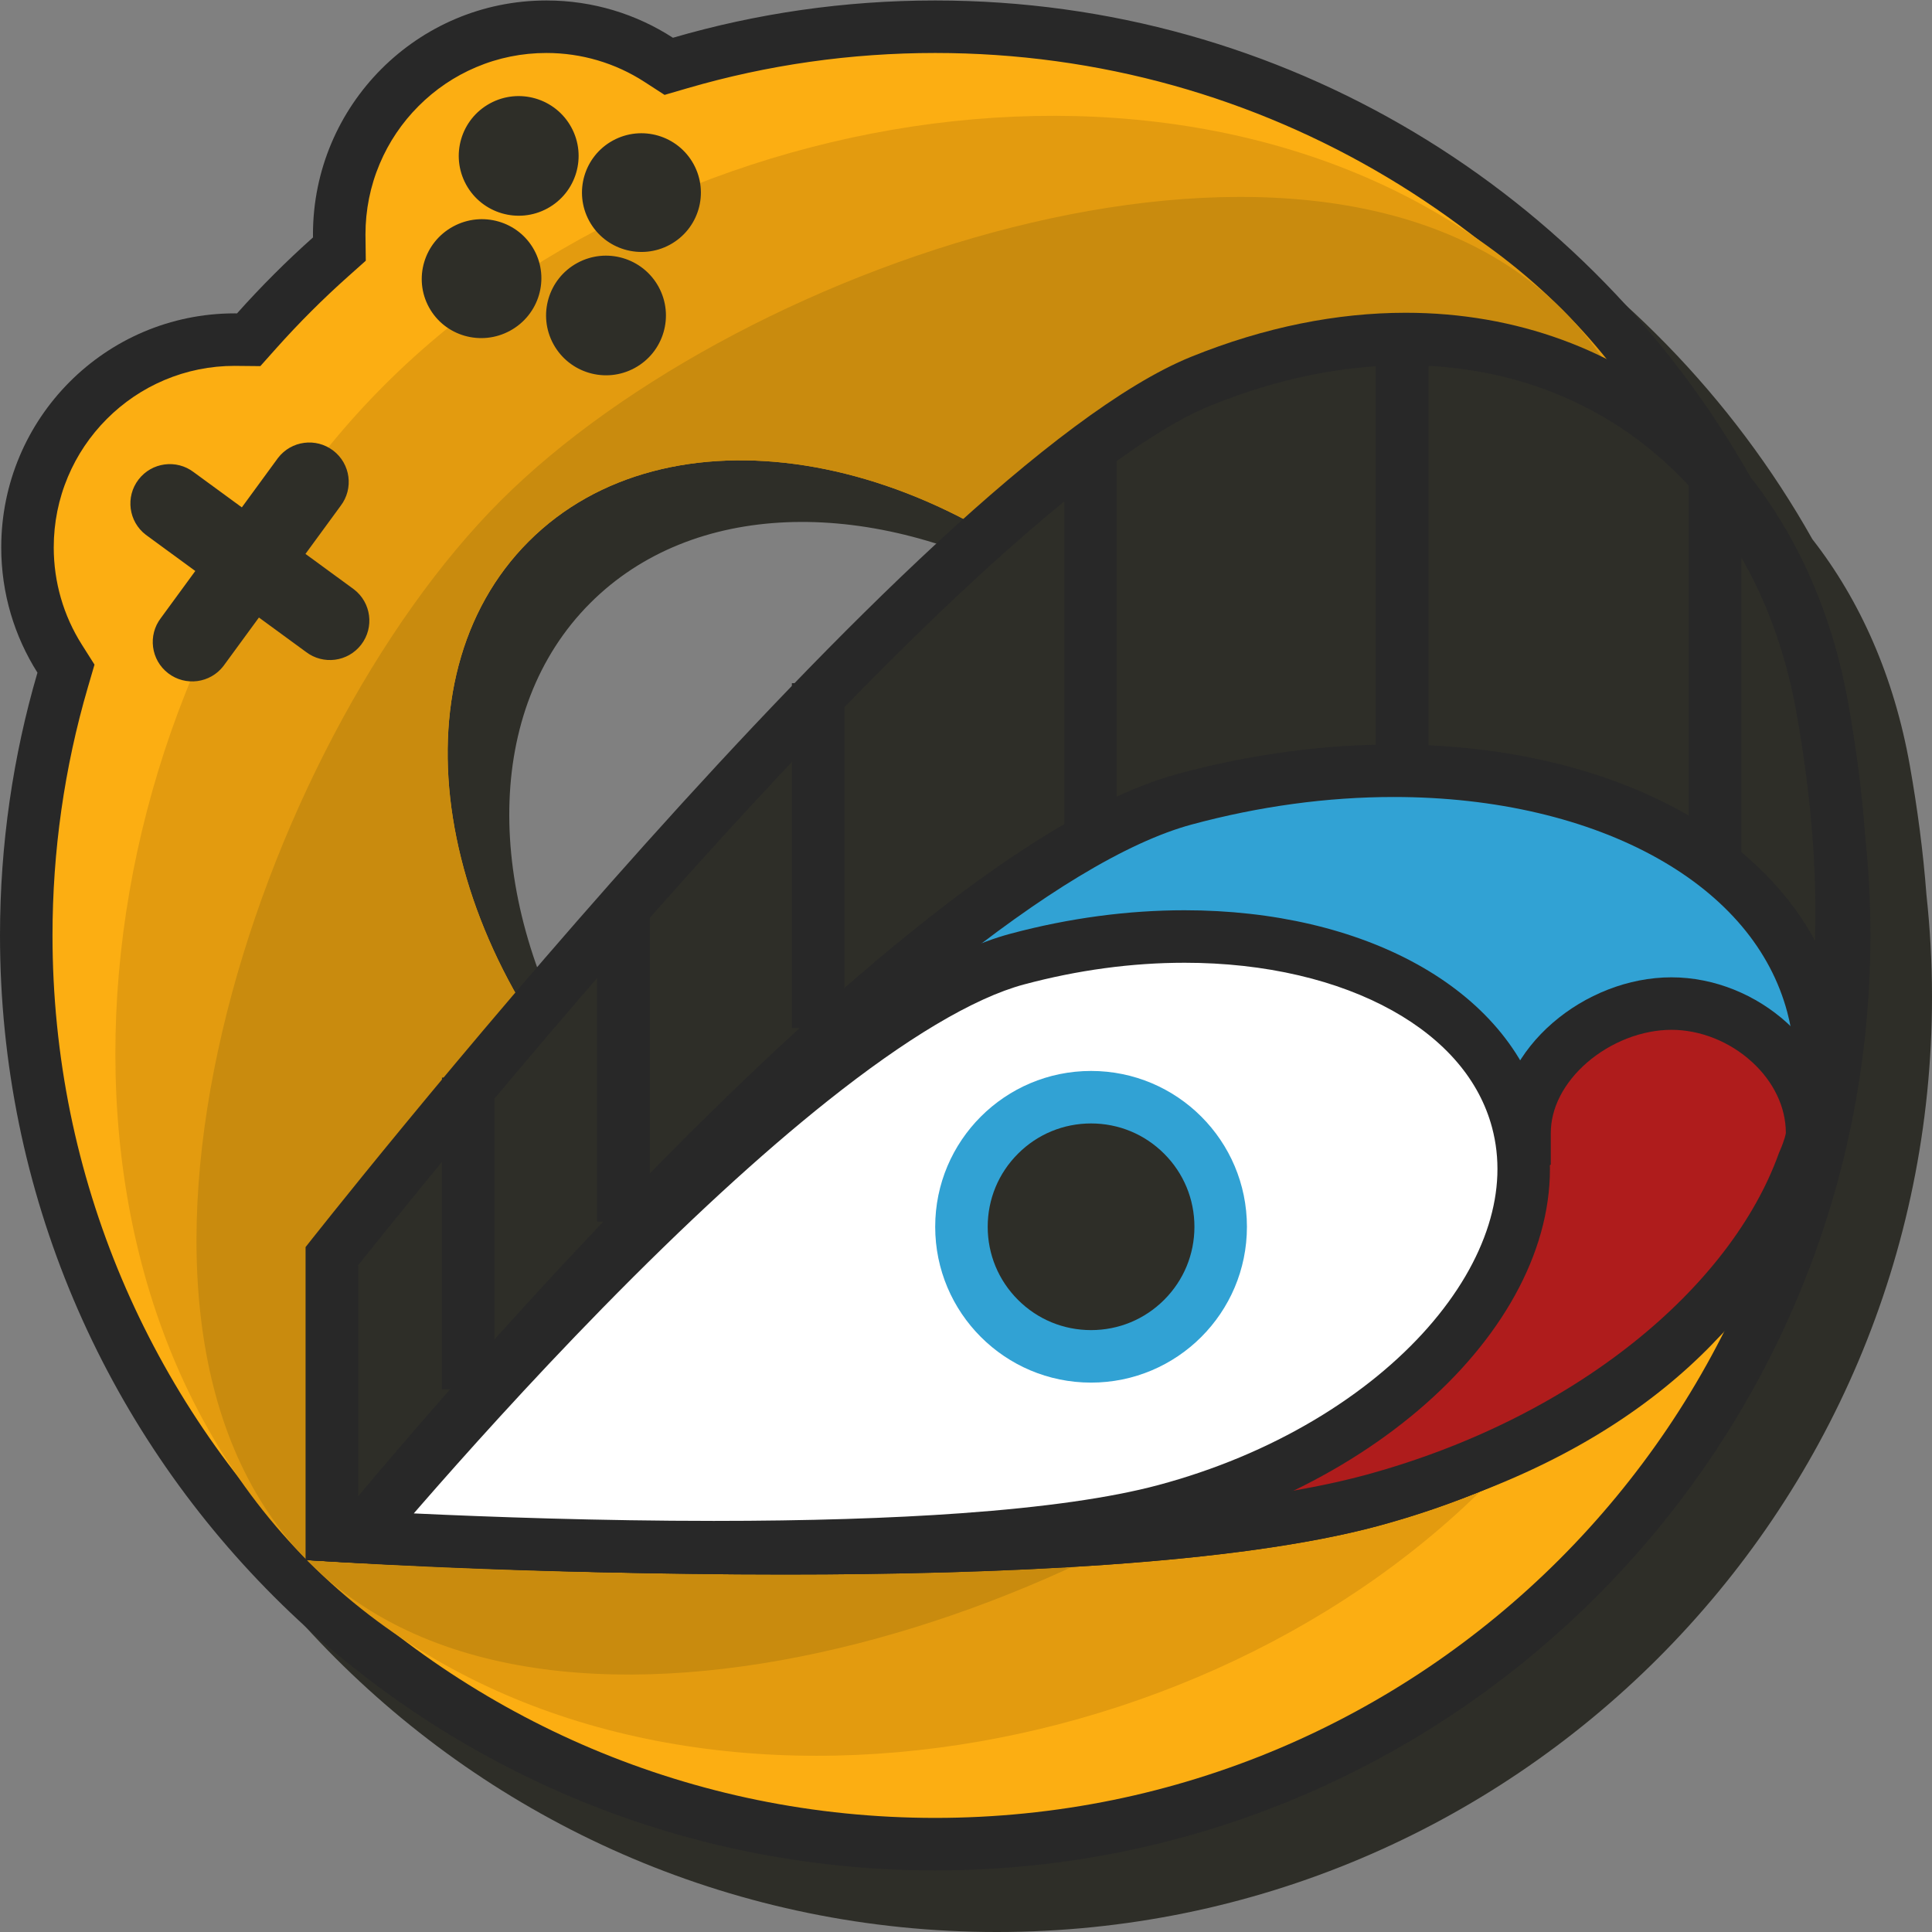 <?xml version="1.0" encoding="utf-8"?>
<!-- Generator: Adobe Illustrator 23.0.0, SVG Export Plug-In . SVG Version: 6.00 Build 0)  -->
<svg version="1.1" baseProfile="tiny" id="Layer_1" xmlns="http://www.w3.org/2000/svg" xmlns:xlink="http://www.w3.org/1999/xlink"
	 x="0px" y="0px" viewBox="0 0 4048 4048" xml:space="preserve">
<rect x="0" y="0" width="4048" height="4048" fill="#808080" stroke="none"/>
<path fill-rule="evenodd" fill="#2E2E28" d="M2088.54,4048c-1082.18,0-1959.46-877.06-1959.46-1958.98
	c0-191.17,27.4-375.94,78.47-550.6c-48.05-75.88-75.89-165.88-75.89-262.41c0-270.83,219.03-490.39,489.22-490.39
	c1.61,0,3.21,0.05,4.82,0.06c49.99-56.04,103.14-109.19,159.19-159.16c-0.02-2.03-0.08-4.05-0.08-6.08
	c0-270.83,219.03-490.39,489.22-490.39c97.66,0,188.63,28.7,264.99,78.12c174.35-50.83,358.74-78.12,549.51-78.12
	c733.6,0,1373.02,403.05,1708.84,999.73c99.92,127.91,171.13,287.87,204.15,474.02c15.91,89.66,28.02,180.54,34.89,271.4
	c7.63,70.23,11.58,141.57,11.58,213.83C4048,3170.94,3170.72,4048,2088.54,4048z M1236.88,1263.38
	c-223.27,223.22-221.08,606.31-24.69,951.78c268.77-317.7,622.34-714.46,936.45-998.38
	C1813.94,1042.52,1451.52,1048.8,1236.88,1263.38z"/>
<g>
	<path fill-rule="evenodd" fill="#FCAE12" d="M1959.46,3863.95c-129.25,0-258.41-13.01-383.88-38.68
		c-122.25-25.01-242.5-62.33-357.41-110.92c-112.83-47.71-221.67-106.77-323.48-175.54c-100.86-68.12-195.7-146.35-281.89-232.53
		c-86.19-86.17-164.45-180.99-232.58-281.82c-68.78-101.78-127.85-210.59-175.58-323.4c-48.6-114.88-85.93-235.1-110.95-357.32
		C68.02,2218.31,55,2089.19,55,1959.98c0-182.05,25.66-362.11,76.26-535.17l6.98-23.86l-13.3-21
		c-44.06-69.59-67.36-150.16-67.36-232.99c0-58.82,11.48-115.85,34.12-169.5c21.88-51.84,53.2-98.41,93.11-138.41
		c39.9-39.99,86.34-71.38,138.04-93.3c53.48-22.68,110.33-34.17,168.96-34.17c0.66,0,1.31,0.01,1.97,0.02
		c0.77,0.01,1.55,0.03,2.32,0.03l24.96,0.24l16.62-18.63c48.46-54.32,100.52-106.38,154.75-154.72l18.7-16.67l-0.3-25.05
		c-0.01-0.79-0.02-1.58-0.04-2.37c-0.02-1.02-0.04-2.04-0.04-3.06c0-58.82,11.48-115.85,34.12-169.5
		c21.88-51.84,53.2-98.41,93.11-138.41c39.9-39.99,86.34-71.38,138.04-93.3C1029.48,67.5,1086.33,56,1144.95,56
		c83.76,0,165.06,23.96,235.11,69.29l21.12,13.67l24.15-7.04C1598.14,81.54,1777.85,56,1959.46,56
		c174.74,0,347.82,23.64,514.45,70.27c161.5,45.19,316.58,111.83,460.93,198.06c285.47,170.53,522.53,413.76,685.53,703.38
		l2.03,3.61l2.55,3.27c47.51,60.82,87.9,129.19,120.06,203.22c33.14,76.3,57.79,159.25,73.28,246.54
		c16.3,91.87,27.8,181.34,34.2,265.93l0.07,0.9l0.1,0.89c7.47,68.79,11.26,138.74,11.26,207.9c0,129.22-13.02,258.34-38.69,383.77
		c-25.02,122.22-62.34,242.44-110.95,357.32c-47.72,112.81-106.8,221.61-175.58,323.4c-68.14,100.83-146.39,195.65-232.58,281.82
		c-86.19,86.17-181.04,164.41-281.89,232.53c-101.81,68.76-210.64,127.82-323.48,175.54c-114.91,48.59-235.16,85.91-357.41,110.92
		C2217.87,3850.94,2088.71,3863.95,1959.46,3863.95z M1551.42,909.54c-194.02,0-360.87,64.28-482.51,185.9
		c-233.5,233.44-247.01,642.48-33.62,1017.85l38.93,68.48l50.88-60.14c156.98-185.55,308.25-357.15,449.62-510.04
		c177.98-192.48,340.05-355,481.73-483.06l58.69-53.05l-70.17-36.54C1882.35,954.29,1711.69,909.54,1551.42,909.54z"/>
	<path fill="#282828" d="M1959.46,111c169.73,0,337.83,22.96,499.63,68.23c156.8,43.88,307.38,108.58,447.55,192.31
		c277.26,165.63,507.49,401.85,665.81,683.14l4.07,7.23l5.11,6.54c44.65,57.15,82.65,121.51,112.95,191.27
		c31.43,72.36,54.84,151.17,69.57,234.24c15.98,90.08,27.25,177.71,33.51,260.47l0.14,1.79l0.19,1.79
		c7.26,66.82,10.94,134.78,10.94,201.97c0,125.52-12.64,250.93-37.58,372.74c-24.29,118.66-60.53,235.38-107.72,346.92
		c-46.34,109.53-103.7,215.19-170.5,314.03c-66.18,97.93-142.18,190.02-225.9,273.72c-83.72,83.7-175.84,159.68-273.79,225.84
		c-98.87,66.78-204.55,124.13-314.12,170.46c-111.57,47.18-228.32,83.41-347.02,107.69c-121.85,24.93-247.3,37.57-372.85,37.57
		s-251-12.64-372.85-37.57c-118.7-24.28-235.45-60.52-347.02-107.69c-109.56-46.33-215.25-103.68-314.12-170.46
		c-97.96-66.16-190.07-142.15-273.79-225.84c-83.72-83.7-159.72-175.79-225.9-273.72c-66.79-98.84-124.15-204.5-170.5-314.03
		c-47.19-111.54-83.43-228.26-107.72-346.92C122.64,2210.91,110,2085.5,110,1959.98c0-176.83,24.91-351.69,74.05-519.73l13.95-47.71
		l-26.59-42c-38.48-60.78-58.82-131.17-58.82-203.57c0-51.43,10.02-101.27,29.79-148.12c19.11-45.29,46.49-85.98,81.37-120.95
		c34.87-34.95,75.43-62.37,120.57-81.51c46.63-19.77,96.22-29.8,147.4-29.81c0.37,0,0.75,0.01,1.12,0.02
		c0.91,0.02,1.82,0.03,2.74,0.04l49.91,0.48l33.23-37.25c47.07-52.76,97.64-103.32,150.3-150.28l37.4-33.34l-0.61-50.1
		c-0.01-0.88-0.02-1.75-0.04-2.63c-0.01-0.81-0.03-1.72-0.03-2.12c0-51.43,10.02-101.27,29.79-148.12
		c19.11-45.29,46.49-85.98,81.37-120.95c34.87-34.95,75.43-62.37,120.57-81.51c46.66-19.78,96.28-29.81,147.49-29.81
		c73.14,0,144.1,20.91,205.23,60.47l42.24,27.34l48.31-14.08C1608.53,135.8,1783.06,111,1959.46,111 M1065.33,2277.43l101.75-120.27
		c156.46-184.94,307.19-355.93,448.01-508.22c176.87-191.28,337.76-352.64,478.22-479.59l117.39-106.1l-140.35-73.07
		c-170.41-88.73-349.86-135.62-518.93-135.62c-208.92,0-389.21,69.85-521.4,202c-128.69,128.66-198.52,303.63-201.93,505.98
		c-3.19,189.07,51.93,388.92,159.38,577.94L1065.33,2277.43 M1959.46,1c-190.77,0-375.16,27.29-549.51,78.12
		C1333.58,29.7,1242.61,1,1144.95,1C874.77,1,655.73,220.55,655.73,491.39c0,2.03,0.05,4.06,0.08,6.08
		c-56.05,49.97-109.2,103.13-159.19,159.16c-1.61-0.02-3.21-0.06-4.82-0.06c-270.19,0-489.22,219.55-489.22,490.39
		c0,96.53,27.84,186.53,75.89,262.41C27.4,1584.04,0,1768.81,0,1959.98c0,1081.91,877.28,1958.98,1959.46,1958.98
		s1959.46-877.06,1959.46-1958.98c0-72.26-3.95-143.6-11.58-213.84c-6.87-90.85-18.99-181.73-34.89-271.39
		c-33.02-186.14-104.23-346.11-204.15-474.02C3332.48,404.05,2693.06,1,1959.46,1L1959.46,1z M1083.1,2086.11
		c-196.39-345.46-198.58-728.56,24.69-951.77c114.64-114.61,271.41-169.79,443.63-169.79c150.22,0,312.2,42.01,468.13,123.19
		C1705.44,1371.65,1351.88,1768.41,1083.1,2086.11L1083.1,2086.11z"/>
</g>
<path fill-rule="evenodd" fill="#E39B0F" d="M3113.17,3113.4c-637.18,637.02-1828,797.32-2465.18,160.3
	S168.57,1443.57,805.75,806.55S2636.33,11.81,3273.51,648.83C3910.69,1285.85,3750.34,2476.38,3113.17,3113.4z M2347.2,1329.72
	c-396.22-396.12-951.12-483.6-1239.4-195.38s-200.79,842.98,195.43,1239.1c396.22,396.12,951.12,483.6,1239.4,195.38
	C2830.92,2280.6,2743.42,1725.84,2347.2,1329.72z"/>
<path fill-rule="evenodd" fill="#C98B0E" d="M2867.51,2867.8c-510.14,510.02-1709.37,915.92-2219.52,405.9
	s-109.46-1714.27,400.68-2224.29s1714.7-910.6,2224.84-400.58C3783.65,1158.85,3377.65,2357.78,2867.51,2867.8z M2347.2,1329.72
	c-396.22-396.12-951.12-483.6-1239.4-195.38s-200.79,842.98,195.43,1239.1c396.22,396.12,951.12,483.6,1239.4,195.38
	C2830.92,2280.6,2743.42,1725.84,2347.2,1329.72z"/>
<g>
	<path fill-rule="evenodd" fill="#2E2E28" d="M1563.21,3240.13c-395,0-741.07-16.61-867.96-23.52v-584.54
		c61.22-77.24,353.99-443.77,699-828.46c507.38-565.75,895.43-913.31,1122.2-1005.08c144.61-58.53,288.83-88.2,428.66-88.2
		c108.48,0,212.58,17.98,309.41,53.43c95.38,34.92,182.42,86.31,258.71,152.75c158.1,137.68,263.59,334.04,305.07,567.86
		c31.23,176.07,44.47,340.93,39.34,489.99c-5.87,170.46-35.91,325.53-89.28,460.89c-28.93,73.37-65.36,142.57-108.28,205.68
		c-45.19,66.45-98.93,128.13-159.71,183.32c-64.09,58.19-137.91,110.89-219.41,156.63c-85.87,48.2-182.72,90.05-287.85,124.41
		c-149.68,48.91-366.9,85.1-645.64,107.58C2122.97,3230.96,1859.11,3240.13,1563.21,3240.13z"/>
	<path fill="#282828" d="M2945.2,765.32c101.98,0,199.7,16.85,290.44,50.08c89.03,32.61,170.28,80.58,241.48,142.59
		c148.51,129.35,247.76,314.68,287.02,535.97c14.72,82.99,25.47,163.95,31.94,240.61c6.96,82.55,9.18,162.58,6.59,237.88
		c-2.75,80-11.02,156.95-24.55,228.73c-14.24,75.52-34.74,147.48-60.93,213.88c-27.44,69.6-61.96,135.18-102.59,194.93
		c-42.76,62.87-93.63,121.25-151.2,173.53c-61.03,55.41-131.47,105.67-209.36,149.39c-82.75,46.44-176.28,86.85-278.01,120.09
		c-145.58,47.57-358.54,82.91-632.98,105.04c-223.02,17.98-485.39,27.1-779.83,27.1c-348.45,0-658.72-12.97-812.96-20.72v-513.17
		c32.57-40.95,97.41-121.86,184.16-227.15c117.16-142.2,299.08-358.84,500.4-583.33c225.43-251.38,428.56-461,603.76-623.04
		c102.64-94.93,196.32-174.02,278.45-235.09c86.29-64.16,160.33-108.95,220.07-133.12c137.99-55.85,275.28-84.17,408.04-84.19h0.05
		H2945.2L2945.2,765.32 M2945.1,655.32c-142.89,0.01-294.58,29.6-449.3,92.22C1922.16,979.71,640.24,2612.97,640.24,2612.97v655.57
		c0,0,419.01,26.59,922.96,26.59c511.14,0,1109.66-27.36,1446.98-137.58c891.01-291.14,979.79-1020.31,862.27-1682.81
		C3782.56,968.05,3409.83,655.28,2945.1,655.32L2945.1,655.32z"/>
</g>
<g>
	<path fill-rule="evenodd" fill="#31A2D4" d="M1644.35,3244.01c-376.22,0-723.86-15.38-892.95-24.25
		c108.41-130.5,335.01-396.91,599.95-671.64c484.74-502.66,875.87-804.76,1131.12-873.66c146.49-39.54,293.88-59.59,438.06-59.59
		c110.34,0,216.47,11.83,315.46,35.17c97.3,22.94,185.88,56.56,263.29,99.92c156.63,87.74,259.91,211.11,298.66,356.78
		c25.59,96.2,22.23,197.51-9.99,301.12c-31.85,102.43-90.31,202.86-173.76,298.5c-84.72,97.1-190.66,184.07-314.87,258.51
		c-129.38,77.52-272.81,137.84-426.31,179.27c-132.93,35.88-319.09,62.5-553.33,79.13C2126,3237.04,1898.79,3244.01,1644.35,3244.01
		z"/>
	<path fill="#282828" d="M2920.56,1669.88c106.08,0,207.96,11.34,302.82,33.71c92.3,21.77,176.09,53.52,249.02,94.37
		c71.43,40.01,131,87.98,177.05,142.56c45.88,54.38,77.96,115.06,95.33,180.37c22.89,86.03,19.74,177.09-9.36,270.65
		c-14.53,46.73-35.6,93.96-62.61,140.38c-27.37,47.03-61.04,93.56-100.07,138.3c-39.65,45.44-85.09,89.34-135.07,130.46
		c-50.96,41.93-107.02,81.31-166.63,117.02c-61.08,36.6-126.46,69.7-194.33,98.4c-69.88,29.54-143.24,54.76-218.04,74.95
		c-129.52,34.96-312.17,60.99-542.89,77.37c-192.38,13.66-418.28,20.59-671.43,20.59c-273.61,0-530.01-8.22-696.94-15.11
		c-29.34-1.21-57.02-2.43-82.8-3.61c16.95-20.02,35.23-41.49,54.71-64.2c109.25-127.33,279.84-320.97,472.19-520.38
		c214.92-222.83,412.51-407.21,587.27-548.03c102.02-82.2,196.88-149.95,281.94-201.35c89.39-54.02,168.82-90.61,236.08-108.76
		c141.81-38.27,284.37-57.68,423.74-57.69H2920.56L2920.56,1669.88 M2920.52,1559.88c-144.85,0-297.82,19.77-452.39,61.49
		C1820.1,1796.27,640.24,3268.54,640.24,3268.54s470.2,30.47,1004.1,30.47c450.51,0,946.42-21.72,1242.98-101.76
		c648.03-174.9,1079.51-669.47,963.75-1104.63C3762.94,1761.25,3382.93,1559.87,2920.52,1559.88L2920.52,1559.88z"/>
</g>
<g>
	<path fill-rule="evenodd" fill="#AF1C1C" d="M1644.34,3244.01c-269.22,0-523.7-7.87-708.65-15.6
		c211.88-70.72,520.78-174.58,840.77-284.83c773.83-266.61,1241.07-441.85,1388.75-520.87l29.05-15.54v-32.95
		c0-34.81,8.52-69.16,25.31-102.11c16.36-32.1,39.73-61.44,69.45-87.21c29.15-25.28,63.78-46.12,100.14-60.27
		c37.37-14.54,75.33-21.91,112.82-21.91c73.85,0,148.76,29.63,205.52,81.3c28,25.48,50,54.71,65.39,86.86
		c15.86,33.12,23.9,67.89,23.9,103.33c0,7.34-2.29,24.91-17.6,60.17l-0.67,1.55l-0.58,1.59c-26.83,73.84-67.86,147.1-121.94,217.74
		c-54.49,71.18-121.42,138.62-198.91,200.45c-162.01,129.28-363.99,229.02-584.1,288.43c-132.92,35.88-319.09,62.5-553.33,79.13
		C2126,3237.04,1898.78,3244.01,1644.34,3244.01z"/>
	<path fill="#282828" d="M3501.99,2157.73c60.32,0,121.74,24.41,168.49,66.97c22.72,20.69,40.49,44.22,52.81,69.94
		c12.2,25.48,18.42,52.07,18.51,79.04c-0.18,1.68-1.71,12.69-13.05,38.79l-1.34,3.1l-1.15,3.17
		c-24.91,68.57-63.24,136.9-113.91,203.09c-51.78,67.63-115.55,131.85-189.54,190.9c-156.17,124.62-351.24,220.86-564.13,278.32
		c-129.52,34.96-312.17,60.99-542.89,77.37c-192.38,13.66-418.28,20.59-671.43,20.59c-142.13,0-279.64-2.22-402.35-5.31
		c167.14-56.33,357.71-121.04,552.38-188.11c776.59-267.56,1246.53-443.98,1396.78-524.38l58.1-31.09v-65.9
		c0-26.04,6.5-51.99,19.31-77.13c12.95-25.4,32.48-49.82,56.48-70.64c24.44-21.19,53.5-38.67,84.05-50.56
		C3439.66,2164.01,3471.77,2157.73,3501.99,2157.73 M3501.99,2047.73c-180.36,0-362.72,146.18-362.72,326.5
		c-349.89,187.22-2499.02,894.31-2499.02,894.31s470.2,30.47,1004.1,30.47c450.51,0,946.42-21.72,1242.98-101.76
		c470.27-126.93,826.5-422.19,942.31-740.94c15.14-34.84,22.16-61.46,22.16-82.09C3851.8,2193.91,3682.35,2047.73,3501.99,2047.73
		L3501.99,2047.73z"/>
</g>
<g>
	<path fill-rule="evenodd" fill="#FFFFFF" d="M1495.66,3241.64c-305.18,0-593.04-13.2-743.31-21.47
		c92.24-108.77,267.33-310.06,470.16-517.32c390.4-398.9,704.63-638.65,908.71-693.32c117.28-31.42,235.25-47.35,350.63-47.35
		c88.2,0,173.01,9.38,252.08,27.88c77.54,18.14,148.08,44.7,209.66,78.94c123.71,68.78,205.21,165.21,235.67,278.87
		c20.08,74.91,17.41,153.89-7.93,234.75c-25.22,80.5-71.62,159.55-137.9,234.95c-67.58,76.88-152.16,145.78-251.38,204.79
		c-103.52,61.56-218.31,109.47-341.19,142.39c-102.52,27.46-245.03,47.88-423.59,60.7
		C1867.76,3236.2,1692.27,3241.64,1495.66,3241.64z"/>
	<path fill="#282828" d="M2481.88,2017.2c83.98,0,164.56,8.9,239.53,26.44c72.57,16.98,138.33,41.7,195.46,73.46
		c55.37,30.78,101.42,67.54,136.89,109.27c34.87,41.02,59.22,86.7,72.37,135.76c17.33,64.67,14.88,133.33-7.29,204.07
		c-11.22,35.8-27.52,72.05-48.46,107.76c-21.37,36.44-47.7,72.55-78.27,107.32c-31.19,35.49-66.98,69.79-106.38,101.97
		c-40.29,32.9-84.63,63.81-131.81,91.87c-99.18,58.99-209.31,104.92-327.31,136.53c-99.16,26.56-238.21,46.4-413.29,58.97
		c-148.2,10.64-322.37,16.03-517.67,16.03c-239.94,0-469.21-8.2-628.68-15.7c4.76-5.48,9.62-11.07,14.57-16.76
		c88.14-101.17,225.76-255.02,380.84-413.44c173.05-176.77,331.99-323,472.43-434.62c81.65-64.9,157.46-118.34,225.32-158.84
		c70.53-42.09,132.87-70.56,185.31-84.61c112.63-30.17,225.81-45.47,336.41-45.47H2481.88L2481.88,2017.2 M2481.85,1907.2
		c-116.82,0-240.2,15.82-364.86,49.22C1594.33,2096.42,640.24,3268.54,640.24,3268.54s406.27,28.1,855.42,28.1
		c351.77,0,729.87-17.25,959.42-78.74c522.65-140.01,870.66-535.9,777.3-884.25C3161.29,2068.39,2854.8,1907.19,2481.85,1907.2
		L2481.85,1907.2z"/>
</g>
<g>
	<path fill-rule="evenodd" fill="#2E2E28" d="M2286.04,2841.88c-72.54,0-140.74-28.24-192.04-79.52
		c-51.29-51.28-79.54-119.46-79.54-191.97s28.25-140.69,79.54-191.97c51.29-51.28,119.49-79.52,192.04-79.52
		c72.54,0,140.74,28.24,192.04,79.52c51.29,51.28,79.54,119.46,79.54,191.97s-28.25,140.69-79.54,191.97
		C2426.78,2813.63,2358.58,2841.88,2286.04,2841.88z"/>
	<path fill="#31A2D4" d="M2286.04,2353.89c57.85,0,112.25,22.52,153.15,63.42c40.9,40.89,63.42,95.25,63.42,153.08
		c0,57.82-22.52,112.19-63.42,153.08c-40.91,40.9-95.3,63.42-153.15,63.42c-57.85,0-112.25-22.52-153.15-63.42
		c-40.9-40.89-63.42-95.25-63.42-153.08c0-57.82,22.52-112.19,63.42-153.08C2173.79,2376.41,2228.18,2353.89,2286.04,2353.89
		 M2286.04,2243.89c-180.36,0-326.58,146.18-326.58,326.5c0,180.32,146.21,326.5,326.58,326.5c180.36,0,326.58-146.18,326.58-326.5
		C2612.61,2390.06,2466.4,2243.89,2286.04,2243.89L2286.04,2243.89z"/>
</g>
<path fill-rule="evenodd" fill="#2E2E28" d="M1403.68,512.68c-60.38,32.9-136.06,10.71-169.04-49.57
	c-32.98-60.28-10.78-135.81,49.6-168.71c60.38-32.9,136.06-10.71,169.04,49.57C1486.27,404.24,1464.06,479.78,1403.68,512.68z
	 M1146.96,436.67c-60.86,33.16-137.14,10.79-170.38-49.96c-33.24-60.75-10.86-136.89,49.99-170.05
	c60.86-33.16,137.14-10.79,170.38,49.96C1230.2,327.37,1207.82,403.51,1146.96,436.67z M1119.17,523.78
	c32.98,60.28,10.39,136.02-50.47,169.18c-60.86,33.16-136.93,11.18-169.91-49.1c-32.98-60.28-10.39-136.02,50.47-169.18
	C1010.11,441.52,1086.19,463.5,1119.17,523.78z M1209.53,551c60.85-33.16,137.14-10.79,170.38,49.96
	c33.24,60.75,10.86,136.89-49.99,170.05c-60.86,33.16-137.14,10.79-170.38-49.96C1126.29,660.3,1148.67,584.17,1209.53,551z"/>
<path fill-rule="evenodd" fill="#2E2E28" d="M756.82,1350.62c-27.77,36.19-79.63,43.01-115.83,15.25l-98.48-72.02L468.2,1395.4
	c-27.78,36.19-79.63,43.01-115.83,15.25c-36.2-27.77-43.02-79.62-15.25-115.8l72.07-98.5l-103.67-75.82
	c-36.2-27.77-43.02-79.61-15.25-115.8c27.77-36.19,79.63-43.01,115.83-15.25l100.61,73.58l75.8-103.6
	c27.78-36.19,79.64-43.01,115.83-15.25c36.2,27.77,43.02,79.62,15.25,115.8l-73.56,100.54l101.54,74.26
	C777.77,1262.58,784.6,1314.43,756.82,1350.62z"/>
<path fill-rule="evenodd" fill="none" stroke="#282828" stroke-width="110" stroke-miterlimit="10" d="M3593.63,990.96v802.69"/>
<path fill-rule="evenodd" fill="none" stroke="#282828" stroke-width="110" stroke-miterlimit="10" d="M2937.9,734v900.77"/>
<path fill-rule="evenodd" fill="none" stroke="#282828" stroke-width="110" stroke-miterlimit="10" d="M2284.74,950.79v779.46"/>
<path fill-rule="evenodd" fill="none" stroke="#282828" stroke-width="110" stroke-miterlimit="10" d="M1714.17,1431.35v722.68"/>
<path fill-rule="evenodd" fill="none" stroke="#282828" stroke-width="110" stroke-miterlimit="10" d="M1306.31,1906.8v652.99"/>
<path fill-rule="evenodd" fill="none" stroke="#282828" stroke-width="110" stroke-miterlimit="10" d="M981.02,2257.82v652.99"/>
</svg>
